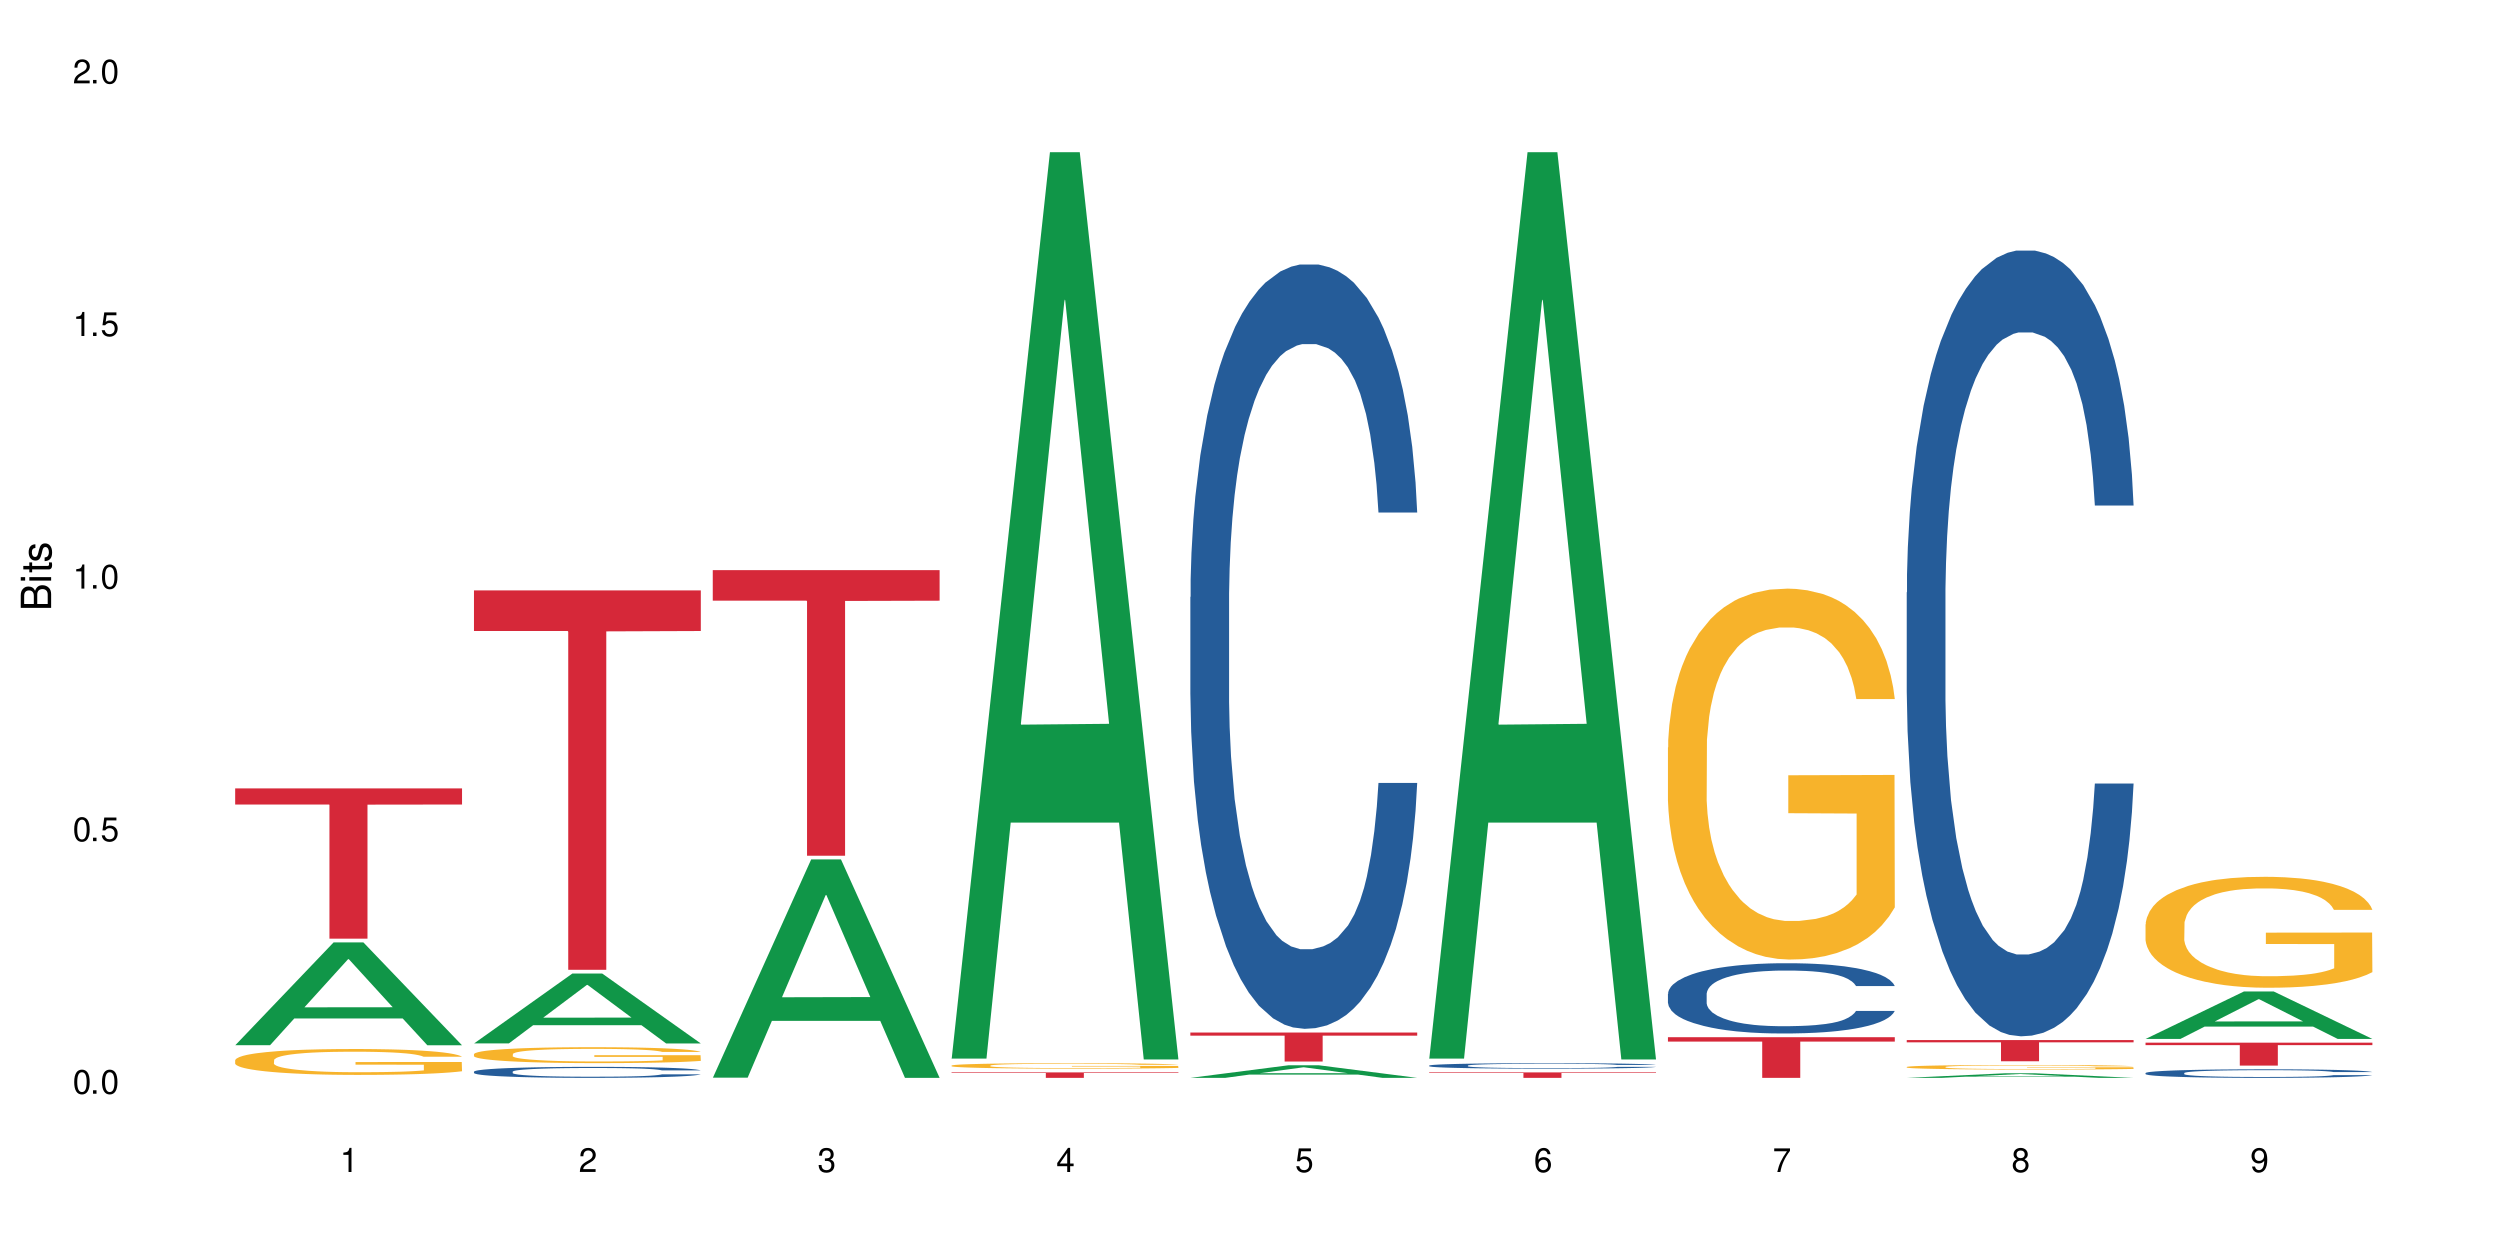 <?xml version="1.0" encoding="UTF-8"?>
<svg xmlns="http://www.w3.org/2000/svg" xmlns:xlink="http://www.w3.org/1999/xlink" width="720" height="360" viewBox="0 0 720 360">
<defs>
<g>
<g id="glyph-0-0">
</g>
<g id="glyph-0-1">
<path d="M 2.641 -6.938 C 2 -6.938 1.422 -6.656 1.078 -6.172 C 0.641 -5.562 0.406 -4.641 0.406 -3.359 C 0.406 -1.016 1.188 0.219 2.641 0.219 C 4.078 0.219 4.859 -1.016 4.859 -3.297 C 4.859 -4.641 4.656 -5.547 4.203 -6.172 C 3.844 -6.656 3.281 -6.938 2.641 -6.938 Z M 2.641 -6.188 C 3.547 -6.188 4 -5.25 4 -3.375 C 4 -1.406 3.562 -0.484 2.625 -0.484 C 1.734 -0.484 1.281 -1.438 1.281 -3.344 C 1.281 -5.25 1.734 -6.188 2.641 -6.188 Z M 2.641 -6.188 "/>
</g>
<g id="glyph-0-2">
<path d="M 1.828 -1 L 0.828 -1 L 0.828 0 L 1.828 0 Z M 1.828 -1 "/>
</g>
<g id="glyph-0-3">
<path d="M 4.562 -6.797 L 1.062 -6.797 L 0.547 -3.094 L 1.328 -3.094 C 1.719 -3.562 2.047 -3.734 2.578 -3.734 C 3.484 -3.734 4.062 -3.109 4.062 -2.094 C 4.062 -1.125 3.484 -0.531 2.578 -0.531 C 1.828 -0.531 1.375 -0.906 1.188 -1.672 L 0.328 -1.672 C 0.453 -1.109 0.547 -0.844 0.75 -0.594 C 1.125 -0.078 1.828 0.219 2.594 0.219 C 3.969 0.219 4.922 -0.781 4.922 -2.219 C 4.922 -3.562 4.031 -4.484 2.719 -4.484 C 2.25 -4.484 1.859 -4.359 1.469 -4.062 L 1.734 -5.969 L 4.562 -5.969 Z M 4.562 -6.797 "/>
</g>
<g id="glyph-0-4">
<path d="M 2.484 -4.938 L 2.484 0 L 3.328 0 L 3.328 -6.938 L 2.766 -6.938 C 2.469 -5.875 2.281 -5.734 0.984 -5.562 L 0.984 -4.938 Z M 2.484 -4.938 "/>
</g>
<g id="glyph-0-5">
<path d="M 4.859 -0.828 L 1.281 -0.828 C 1.359 -1.406 1.672 -1.781 2.5 -2.281 L 3.469 -2.828 C 4.406 -3.344 4.906 -4.062 4.906 -4.906 C 4.906 -5.484 4.672 -6.031 4.266 -6.406 C 3.859 -6.766 3.375 -6.938 2.719 -6.938 C 1.859 -6.938 1.219 -6.625 0.844 -6.031 C 0.609 -5.672 0.5 -5.234 0.484 -4.531 L 1.328 -4.531 C 1.359 -5.016 1.406 -5.281 1.531 -5.516 C 1.75 -5.938 2.188 -6.203 2.703 -6.203 C 3.469 -6.203 4.031 -5.641 4.031 -4.891 C 4.031 -4.344 3.719 -3.859 3.125 -3.516 L 2.234 -3 C 0.812 -2.172 0.406 -1.531 0.328 -0.016 L 4.859 -0.016 Z M 4.859 -0.828 "/>
</g>
<g id="glyph-0-6">
<path d="M 2.125 -3.188 L 2.578 -3.188 C 3.5 -3.188 3.984 -2.766 3.984 -1.922 C 3.984 -1.062 3.469 -0.531 2.594 -0.531 C 1.656 -0.531 1.203 -1 1.156 -2.016 L 0.312 -2.016 C 0.344 -1.453 0.438 -1.094 0.609 -0.781 C 0.953 -0.109 1.625 0.219 2.547 0.219 C 3.953 0.219 4.859 -0.625 4.859 -1.938 C 4.859 -2.828 4.516 -3.297 3.703 -3.594 C 4.344 -3.844 4.656 -4.328 4.656 -5.031 C 4.656 -6.219 3.875 -6.938 2.578 -6.938 C 1.203 -6.938 0.484 -6.172 0.453 -4.703 L 1.297 -4.703 C 1.312 -5.125 1.344 -5.359 1.453 -5.578 C 1.641 -5.969 2.062 -6.203 2.594 -6.203 C 3.344 -6.203 3.797 -5.75 3.797 -5 C 3.797 -4.516 3.609 -4.219 3.25 -4.047 C 3.016 -3.953 2.703 -3.922 2.125 -3.906 Z M 2.125 -3.188 "/>
</g>
<g id="glyph-0-7">
<path d="M 3.141 -1.672 L 3.141 0 L 3.984 0 L 3.984 -1.672 L 4.984 -1.672 L 4.984 -2.438 L 3.984 -2.438 L 3.984 -6.938 L 3.359 -6.938 L 0.266 -2.578 L 0.266 -1.672 Z M 3.141 -2.438 L 1 -2.438 L 3.141 -5.5 Z M 3.141 -2.438 "/>
</g>
<g id="glyph-0-8">
<path d="M 4.781 -5.125 C 4.609 -6.266 3.891 -6.938 2.844 -6.938 C 2.094 -6.938 1.422 -6.578 1.031 -5.953 C 0.594 -5.266 0.406 -4.422 0.406 -3.172 C 0.406 -2 0.578 -1.25 0.984 -0.641 C 1.359 -0.078 1.953 0.219 2.703 0.219 C 3.984 0.219 4.922 -0.75 4.922 -2.094 C 4.922 -3.375 4.062 -4.281 2.844 -4.281 C 2.172 -4.281 1.641 -4.031 1.281 -3.516 C 1.281 -5.234 1.828 -6.188 2.797 -6.188 C 3.391 -6.188 3.797 -5.797 3.938 -5.125 Z M 2.734 -3.531 C 3.547 -3.531 4.062 -2.953 4.062 -2.031 C 4.062 -1.156 3.484 -0.531 2.703 -0.531 C 1.922 -0.531 1.328 -1.188 1.328 -2.078 C 1.328 -2.938 1.906 -3.531 2.734 -3.531 Z M 2.734 -3.531 "/>
</g>
<g id="glyph-0-9">
<path d="M 4.984 -6.797 L 0.438 -6.797 L 0.438 -5.969 L 4.109 -5.969 C 2.5 -3.656 1.828 -2.234 1.328 0 L 2.219 0 C 2.594 -2.172 3.453 -4.047 4.984 -6.094 Z M 4.984 -6.797 "/>
</g>
<g id="glyph-0-10">
<path d="M 3.75 -3.656 C 4.469 -4.094 4.688 -4.438 4.688 -5.078 C 4.688 -6.172 3.844 -6.938 2.641 -6.938 C 1.438 -6.938 0.594 -6.172 0.594 -5.094 C 0.594 -4.438 0.812 -4.094 1.516 -3.656 C 0.734 -3.266 0.359 -2.703 0.359 -1.922 C 0.359 -0.656 1.281 0.219 2.641 0.219 C 3.984 0.219 4.922 -0.656 4.922 -1.922 C 4.922 -2.703 4.531 -3.266 3.75 -3.656 Z M 2.641 -6.188 C 3.359 -6.188 3.812 -5.75 3.812 -5.062 C 3.812 -4.406 3.344 -3.984 2.641 -3.984 C 1.922 -3.984 1.453 -4.406 1.453 -5.078 C 1.453 -5.75 1.922 -6.188 2.641 -6.188 Z M 2.641 -3.266 C 3.484 -3.266 4.062 -2.719 4.062 -1.906 C 4.062 -1.078 3.484 -0.531 2.625 -0.531 C 1.797 -0.531 1.219 -1.094 1.219 -1.906 C 1.219 -2.719 1.781 -3.266 2.641 -3.266 Z M 2.641 -3.266 "/>
</g>
<g id="glyph-0-11">
<path d="M 0.516 -1.578 C 0.672 -0.453 1.406 0.219 2.438 0.219 C 3.188 0.219 3.859 -0.141 4.266 -0.766 C 4.688 -1.453 4.891 -2.297 4.891 -3.547 C 4.891 -4.719 4.703 -5.453 4.312 -6.078 C 3.938 -6.641 3.344 -6.938 2.594 -6.938 C 1.297 -6.938 0.359 -5.969 0.359 -4.625 C 0.359 -3.344 1.234 -2.453 2.453 -2.453 C 3.094 -2.453 3.578 -2.672 4.016 -3.203 C 4 -1.484 3.469 -0.531 2.5 -0.531 C 1.906 -0.531 1.484 -0.906 1.359 -1.578 Z M 2.578 -6.203 C 3.375 -6.203 3.969 -5.531 3.969 -4.641 C 3.969 -3.797 3.391 -3.188 2.547 -3.188 C 1.734 -3.188 1.234 -3.766 1.234 -4.688 C 1.234 -5.562 1.797 -6.203 2.578 -6.203 Z M 2.578 -6.203 "/>
</g>
<g id="glyph-1-0">
</g>
<g id="glyph-1-1">
<path d="M 0 -0.953 L 0 -4.891 C 0 -5.719 -0.234 -6.344 -0.734 -6.797 C -1.188 -7.234 -1.812 -7.469 -2.5 -7.469 C -3.547 -7.469 -4.188 -7 -4.625 -5.875 C -4.984 -6.688 -5.625 -7.094 -6.531 -7.094 C -7.172 -7.094 -7.734 -6.859 -8.141 -6.391 C -8.562 -5.922 -8.75 -5.344 -8.75 -4.5 L -8.75 -0.953 Z M -4.984 -2.062 L -7.766 -2.062 L -7.766 -4.219 C -7.766 -4.844 -7.688 -5.203 -7.453 -5.5 C -7.219 -5.812 -6.859 -5.969 -6.375 -5.969 C -5.891 -5.969 -5.531 -5.812 -5.297 -5.5 C -5.062 -5.203 -4.984 -4.844 -4.984 -4.219 Z M -0.984 -2.062 L -4 -2.062 L -4 -4.781 C -4 -5.766 -3.438 -6.359 -2.484 -6.359 C -1.547 -6.359 -0.984 -5.766 -0.984 -4.781 Z M -0.984 -2.062 "/>
</g>
<g id="glyph-1-2">
<path d="M -6.281 -1.797 L -6.281 -0.797 L 0 -0.797 L 0 -1.797 Z M -8.75 -1.797 L -8.75 -0.797 L -7.484 -0.797 L -7.484 -1.797 Z M -8.75 -1.797 "/>
</g>
<g id="glyph-1-3">
<path d="M -6.281 -3.047 L -6.281 -2.016 L -8.016 -2.016 L -8.016 -1.016 L -6.281 -1.016 L -6.281 -0.172 L -5.469 -0.172 L -5.469 -1.016 L -0.719 -1.016 C -0.078 -1.016 0.281 -1.453 0.281 -2.234 C 0.281 -2.5 0.25 -2.719 0.188 -3.047 L -0.641 -3.047 C -0.609 -2.906 -0.594 -2.766 -0.594 -2.562 C -0.594 -2.141 -0.719 -2.016 -1.156 -2.016 L -5.469 -2.016 L -5.469 -3.047 Z M -6.281 -3.047 "/>
</g>
<g id="glyph-1-4">
<path d="M -4.531 -5.25 C -5.766 -5.25 -6.469 -4.422 -6.469 -2.969 C -6.469 -1.516 -5.719 -0.562 -4.547 -0.562 C -3.562 -0.562 -3.094 -1.062 -2.734 -2.562 L -2.516 -3.484 C -2.344 -4.188 -2.094 -4.469 -1.641 -4.469 C -1.047 -4.469 -0.641 -3.875 -0.641 -3 C -0.641 -2.453 -0.797 -2 -1.062 -1.75 C -1.25 -1.594 -1.422 -1.531 -1.875 -1.469 L -1.875 -0.406 C -0.422 -0.453 0.281 -1.266 0.281 -2.922 C 0.281 -4.5 -0.5 -5.516 -1.719 -5.516 C -2.656 -5.516 -3.172 -4.984 -3.469 -3.734 L -3.703 -2.766 C -3.891 -1.953 -4.156 -1.609 -4.594 -1.609 C -5.188 -1.609 -5.547 -2.125 -5.547 -2.938 C -5.547 -3.75 -5.203 -4.172 -4.531 -4.203 Z M -4.531 -5.25 "/>
</g>
</g>
</defs>
<rect x="-72" y="-36" width="864" height="432" fill="rgb(100%, 100%, 100%)" fill-opacity="1"/>
<path fill-rule="nonzero" fill="rgb(6.275%, 58.824%, 28.235%)" fill-opacity="1" d="M 67.73 301.016 L 67.801 300.988 L 96.07 271.414 L 104.656 271.414 L 133.066 301.043 L 123.082 301.043 L 115.965 293.309 L 84.762 293.309 L 77.781 301.016 L 67.73 301.016 L 87.766 290.109 L 113.102 290.082 L 100.469 276.254 L 100.328 276.227 L 100.188 276.309 L 87.695 290.082 L 87.766 290.109 Z M 67.73 301.016 "/>
<path fill-rule="nonzero" fill="rgb(96.863%, 70.196%, 16.863%)" fill-opacity="1" d="M 67.73 305.309 L 67.812 305.301 L 67.812 305.168 L 68.129 304.859 L 68.926 304.438 L 69.961 304.09 L 71.078 303.816 L 71.793 303.676 L 72.988 303.469 L 74.023 303.32 L 76.656 303.016 L 80 302.727 L 81.832 302.605 L 83.906 302.488 L 86.852 302.359 L 88.207 302.312 L 92.352 302.203 L 97.051 302.137 L 102.23 302.113 L 104.621 302.121 L 107.887 302.148 L 112.348 302.223 L 114.898 302.293 L 116.891 302.359 L 118.961 302.449 L 121.512 302.586 L 123.902 302.75 L 125.816 302.91 L 127.727 303.117 L 129.32 303.336 L 130.676 303.574 L 131.871 303.859 L 132.586 304.098 L 133.066 304.336 L 121.988 304.336 L 121.352 304.098 L 120.637 303.914 L 119.441 303.688 L 118.246 303.523 L 117.051 303.395 L 114.82 303.219 L 112.906 303.109 L 110.516 303.016 L 108.207 302.953 L 105.578 302.91 L 103.984 302.898 L 99.762 302.898 L 95.938 302.945 L 93.707 303 L 92.113 303.055 L 89.879 303.156 L 88.527 303.238 L 87.73 303.293 L 85.34 303.504 L 83.746 303.695 L 82.871 303.824 L 81.754 304.027 L 80.957 304.211 L 80.082 304.484 L 79.602 304.691 L 78.965 305.152 L 78.887 306.379 L 79.125 306.637 L 79.602 306.918 L 80.238 307.16 L 81.195 307.422 L 82.152 307.617 L 83.824 307.883 L 85.258 308.062 L 86.375 308.176 L 88.527 308.359 L 89.402 308.422 L 91.473 308.543 L 93.625 308.641 L 96.254 308.723 L 98.246 308.762 L 101.434 308.797 L 105.496 308.797 L 110.277 308.754 L 113.305 308.699 L 115.379 308.648 L 116.73 308.598 L 118.406 308.523 L 119.602 308.457 L 120.715 308.383 L 122.07 308.266 L 122.07 306.637 L 102.391 306.629 L 102.391 305.867 L 132.984 305.859 L 133.066 308.523 L 131.391 308.707 L 129.32 308.887 L 127.328 309.02 L 125.258 309.137 L 122.309 309.266 L 119.918 309.348 L 116.254 309.445 L 112.906 309.504 L 109.402 309.547 L 106.293 309.566 L 102.629 309.574 L 99.363 309.559 L 95.855 309.52 L 93.066 309.465 L 90.52 309.395 L 87.969 309.309 L 84.781 309.164 L 82.711 309.047 L 80.559 308.906 L 78.406 308.734 L 76.496 308.551 L 75.219 308.406 L 73.945 308.246 L 72.59 308.039 L 71.316 307.809 L 70.359 307.598 L 69.484 307.359 L 68.848 307.133 L 68.211 306.828 L 67.891 306.582 L 67.73 306.371 Z M 67.73 305.309 "/>
<path fill-rule="nonzero" fill="rgb(83.922%, 15.686%, 22.353%)" fill-opacity="1" d="M 67.73 227.066 L 133.066 227.066 L 133.066 231.699 L 105.836 231.738 L 105.836 270.344 L 94.879 270.344 L 94.879 231.781 L 94.723 231.699 L 67.73 231.699 Z M 67.73 227.066 "/>
<path fill-rule="nonzero" fill="rgb(6.275%, 58.824%, 28.235%)" fill-opacity="1" d="M 136.504 300.504 L 136.574 300.484 L 164.844 280.375 L 173.43 280.375 L 201.836 300.523 L 191.855 300.523 L 184.738 295.266 L 153.535 295.266 L 146.555 300.504 L 136.504 300.504 L 156.535 293.09 L 181.875 293.07 L 169.242 283.668 L 169.102 283.648 L 168.961 283.703 L 156.469 293.07 L 156.535 293.09 Z M 136.504 300.504 "/>
<path fill-rule="nonzero" fill="rgb(14.51%, 36.078%, 60%)" fill-opacity="1" d="M 136.504 308.633 L 136.582 308.629 L 136.582 308.562 L 136.824 308.449 L 137.379 308.312 L 137.938 308.215 L 139.371 308.043 L 141.363 307.879 L 143.434 307.75 L 144.949 307.676 L 146.305 307.617 L 149.41 307.512 L 151.402 307.457 L 153.555 307.406 L 156.184 307.355 L 158.098 307.328 L 162.398 307.281 L 165.586 307.262 L 168.055 307.254 L 173.395 307.254 L 176.582 307.266 L 178.891 307.277 L 181.441 307.301 L 183.594 307.328 L 187.336 307.391 L 190.684 307.473 L 192.195 307.52 L 194.586 307.609 L 196.418 307.695 L 197.695 307.773 L 199.129 307.879 L 200.402 308.008 L 201.359 308.156 L 201.836 308.281 L 190.684 308.281 L 190.125 308.168 L 189.488 308.078 L 188.293 307.957 L 187.098 307.875 L 185.426 307.789 L 183.91 307.734 L 181.84 307.68 L 180.008 307.645 L 178.094 307.617 L 176.262 307.602 L 172.758 307.582 L 168.691 307.582 L 167.18 307.59 L 164.07 307.613 L 162.398 307.633 L 160.008 307.672 L 158.336 307.711 L 156.344 307.77 L 154.988 307.816 L 153.316 307.895 L 152.121 307.961 L 150.766 308.055 L 149.969 308.129 L 149.25 308.211 L 148.613 308.305 L 148.137 308.406 L 147.816 308.516 L 147.66 308.617 L 147.66 309.066 L 147.816 309.172 L 148.215 309.293 L 149.25 309.473 L 150.766 309.625 L 152.52 309.746 L 154.191 309.832 L 155.148 309.875 L 156.422 309.922 L 158.414 309.98 L 161.281 310.035 L 162.957 310.059 L 165.504 310.082 L 168.137 310.094 L 171.641 310.094 L 174.746 310.082 L 176.82 310.07 L 178.973 310.047 L 181.918 309.996 L 183.75 309.949 L 185.344 309.895 L 186.539 309.84 L 187.336 309.793 L 188.531 309.703 L 189.488 309.605 L 190.203 309.504 L 190.684 309.406 L 201.836 309.406 L 201.359 309.52 L 200.645 309.633 L 199.926 309.719 L 198.809 309.82 L 197.535 309.91 L 195.703 310.012 L 194.188 310.078 L 192.195 310.148 L 190.363 310.207 L 188.371 310.254 L 185.426 310.312 L 183.512 310.34 L 181.441 310.367 L 178.973 310.391 L 175.863 310.41 L 172.516 310.422 L 169.41 310.426 L 166.062 310.418 L 163.594 310.41 L 160.328 310.383 L 156.262 310.328 L 153.316 310.273 L 151.004 310.219 L 149.012 310.16 L 146.781 310.082 L 143.914 309.957 L 142.16 309.855 L 140.965 309.777 L 139.609 309.664 L 138.656 309.562 L 137.539 309.398 L 136.742 309.191 L 136.504 309.035 Z M 136.504 308.633 "/>
<path fill-rule="nonzero" fill="rgb(96.863%, 70.196%, 16.863%)" fill-opacity="1" d="M 136.504 303.559 L 136.582 303.555 L 136.582 303.473 L 136.902 303.281 L 137.699 303.023 L 138.734 302.809 L 139.852 302.641 L 140.566 302.555 L 141.762 302.43 L 142.797 302.336 L 145.426 302.148 L 148.773 301.973 L 150.605 301.895 L 152.68 301.824 L 155.625 301.746 L 156.98 301.715 L 161.125 301.648 L 165.824 301.605 L 171.004 301.594 L 173.395 301.598 L 176.66 301.613 L 181.121 301.66 L 183.672 301.703 L 185.664 301.746 L 187.734 301.801 L 190.285 301.883 L 192.676 301.984 L 194.586 302.086 L 196.5 302.211 L 198.094 302.344 L 199.449 302.492 L 200.645 302.668 L 201.359 302.812 L 201.836 302.961 L 190.762 302.961 L 190.125 302.812 L 189.41 302.699 L 188.215 302.562 L 187.02 302.461 L 185.824 302.383 L 183.594 302.273 L 181.68 302.207 L 179.289 302.148 L 176.98 302.109 L 174.348 302.086 L 172.758 302.074 L 168.535 302.074 L 164.707 302.105 L 162.477 302.141 L 160.883 302.172 L 158.652 302.234 L 157.301 302.285 L 156.504 302.32 L 154.113 302.449 L 152.52 302.566 L 151.641 302.645 L 150.527 302.77 L 149.73 302.883 L 148.852 303.051 L 148.375 303.18 L 147.738 303.461 L 147.66 304.219 L 147.898 304.375 L 148.375 304.547 L 149.012 304.699 L 149.969 304.859 L 150.926 304.98 L 152.598 305.145 L 154.031 305.25 L 155.148 305.324 L 157.301 305.438 L 158.176 305.473 L 160.246 305.551 L 162.398 305.609 L 165.027 305.656 L 167.02 305.684 L 170.207 305.703 L 174.27 305.703 L 179.051 305.68 L 182.078 305.645 L 184.148 305.613 L 185.504 305.582 L 187.176 305.535 L 188.371 305.496 L 189.488 305.449 L 190.844 305.379 L 190.844 304.375 L 171.164 304.371 L 171.164 303.902 L 201.758 303.898 L 201.836 305.535 L 200.164 305.648 L 198.094 305.758 L 196.102 305.844 L 194.031 305.914 L 191.082 305.992 L 188.691 306.043 L 185.027 306.102 L 181.68 306.141 L 178.176 306.164 L 175.066 306.176 L 171.402 306.184 L 168.137 306.172 L 164.629 306.148 L 161.84 306.113 L 159.289 306.074 L 156.742 306.02 L 153.555 305.93 L 151.484 305.859 L 149.332 305.77 L 147.18 305.668 L 145.27 305.555 L 143.992 305.465 L 142.719 305.363 L 141.363 305.238 L 140.09 305.098 L 139.133 304.965 L 138.258 304.82 L 137.617 304.684 L 136.98 304.492 L 136.664 304.344 L 136.504 304.211 Z M 136.504 303.559 "/>
<path fill-rule="nonzero" fill="rgb(83.922%, 15.686%, 22.353%)" fill-opacity="1" d="M 136.504 170.035 L 201.836 170.035 L 201.836 181.73 L 174.609 181.836 L 174.609 279.305 L 163.652 279.305 L 163.652 181.938 L 163.496 181.73 L 136.504 181.73 Z M 136.504 170.035 "/>
<path fill-rule="nonzero" fill="rgb(6.275%, 58.824%, 28.235%)" fill-opacity="1" d="M 205.277 310.367 L 205.348 310.309 L 233.617 247.516 L 242.203 247.516 L 270.609 310.426 L 260.629 310.426 L 253.508 294.004 L 222.309 294.004 L 215.328 310.367 L 205.277 310.367 L 225.309 287.211 L 250.648 287.152 L 238.012 257.797 L 237.875 257.738 L 237.734 257.914 L 225.238 287.152 L 225.309 287.211 Z M 205.277 310.367 "/>
<path fill-rule="nonzero" fill="rgb(83.922%, 15.686%, 22.353%)" fill-opacity="1" d="M 205.277 164.195 L 270.609 164.195 L 270.609 173 L 243.383 173.078 L 243.383 246.445 L 232.426 246.445 L 232.426 173.156 L 232.266 173 L 205.277 173 Z M 205.277 164.195 "/>
<path fill-rule="nonzero" fill="rgb(6.275%, 58.824%, 28.235%)" fill-opacity="1" d="M 274.051 304.879 L 274.117 304.633 L 302.387 43.824 L 310.973 43.824 L 339.383 305.125 L 329.402 305.125 L 322.281 236.918 L 291.082 236.918 L 284.102 304.879 L 274.051 304.879 L 294.082 208.699 L 319.422 208.457 L 306.785 86.516 L 306.645 86.27 L 306.508 87.004 L 294.012 208.457 L 294.082 208.699 Z M 274.051 304.879 "/>
<path fill-rule="nonzero" fill="rgb(96.863%, 70.196%, 16.863%)" fill-opacity="1" d="M 274.051 306.871 L 274.129 306.871 L 274.129 306.844 L 274.449 306.777 L 275.246 306.688 L 276.281 306.613 L 277.395 306.555 L 278.113 306.527 L 279.309 306.484 L 280.344 306.453 L 282.973 306.387 L 286.32 306.324 L 288.152 306.301 L 290.223 306.273 L 293.172 306.246 L 294.527 306.238 L 298.668 306.215 L 303.371 306.199 L 308.547 306.195 L 310.938 306.199 L 314.207 306.203 L 318.668 306.219 L 321.219 306.234 L 323.207 306.246 L 325.281 306.266 L 327.832 306.297 L 330.219 306.328 L 332.133 306.363 L 334.043 306.406 L 335.637 306.453 L 336.992 306.504 L 338.188 306.566 L 338.906 306.617 L 339.383 306.668 L 328.309 306.668 L 327.672 306.617 L 326.953 306.578 L 325.758 306.527 L 324.562 306.496 L 323.367 306.469 L 321.137 306.43 L 319.227 306.406 L 316.836 306.387 L 314.523 306.375 L 311.895 306.363 L 306.078 306.363 L 302.254 306.371 L 300.023 306.383 L 298.43 306.395 L 296.199 306.418 L 294.844 306.434 L 294.047 306.445 L 291.656 306.488 L 290.062 306.531 L 289.188 306.559 L 288.07 306.602 L 287.273 306.641 L 286.398 306.699 L 285.922 306.742 L 285.285 306.84 L 285.203 307.098 L 285.441 307.152 L 285.922 307.211 L 286.559 307.266 L 287.516 307.32 L 288.469 307.363 L 290.145 307.418 L 291.578 307.457 L 292.691 307.48 L 294.844 307.52 L 295.723 307.531 L 297.793 307.559 L 299.945 307.578 L 302.574 307.594 L 304.566 307.605 L 307.75 307.609 L 311.816 307.609 L 316.598 307.602 L 319.625 307.59 L 321.695 307.578 L 323.051 307.57 L 324.723 307.555 L 325.918 307.539 L 327.035 307.523 L 328.387 307.5 L 328.387 307.152 L 308.707 307.152 L 308.707 306.992 L 339.305 306.988 L 339.383 307.555 L 337.711 307.594 L 335.637 307.629 L 333.645 307.66 L 331.574 307.684 L 328.625 307.711 L 326.238 307.727 L 322.57 307.746 L 319.227 307.762 L 315.719 307.77 L 312.613 307.773 L 305.68 307.773 L 302.176 307.766 L 299.387 307.754 L 296.836 307.738 L 294.285 307.719 L 291.102 307.688 L 289.027 307.664 L 286.875 307.633 L 284.727 307.598 L 282.812 307.559 L 281.539 307.527 L 280.266 307.492 L 278.91 307.449 L 277.633 307.402 L 276.68 307.355 L 275.801 307.305 L 275.164 307.258 L 274.527 307.195 L 274.207 307.141 L 274.051 307.098 Z M 274.051 306.871 "/>
<path fill-rule="nonzero" fill="rgb(83.922%, 15.686%, 22.353%)" fill-opacity="1" d="M 274.051 308.848 L 339.383 308.848 L 339.383 309.016 L 312.152 309.016 L 312.152 310.426 L 301.199 310.426 L 301.199 309.02 L 301.039 309.016 L 274.051 309.016 Z M 274.051 308.848 "/>
<path fill-rule="nonzero" fill="rgb(6.275%, 58.824%, 28.235%)" fill-opacity="1" d="M 342.82 310.422 L 342.891 310.418 L 371.16 306.789 L 379.746 306.789 L 408.156 310.426 L 398.176 310.426 L 391.055 309.477 L 359.852 309.477 L 352.875 310.422 L 342.82 310.422 L 362.855 309.086 L 388.191 309.082 L 375.559 307.383 L 375.418 307.379 L 375.281 307.391 L 362.785 309.082 L 362.855 309.086 Z M 342.82 310.422 "/>
<path fill-rule="nonzero" fill="rgb(14.51%, 36.078%, 60%)" fill-opacity="1" d="M 342.82 171.957 L 342.902 171.758 L 342.902 166.926 L 343.141 159.281 L 343.699 149.621 L 344.258 142.984 L 345.691 131.113 L 347.684 119.641 L 349.754 110.789 L 351.266 105.559 L 352.621 101.531 L 355.73 94.09 L 357.723 90.266 L 359.871 86.844 L 362.5 83.426 L 364.414 81.41 L 368.715 78.191 L 371.902 76.785 L 374.375 76.18 L 379.711 76.18 L 382.898 76.984 L 385.211 77.992 L 387.758 79.602 L 389.91 81.41 L 393.656 85.84 L 397 91.473 L 398.516 94.691 L 400.906 100.93 L 402.738 106.965 L 404.012 112.199 L 405.445 119.641 L 406.723 128.695 L 407.68 138.957 L 408.156 147.609 L 397 147.609 L 396.445 139.562 L 395.805 133.324 L 394.609 125.074 L 393.414 119.238 L 391.742 113.406 L 390.23 109.582 L 388.156 105.758 L 386.324 103.344 L 384.414 101.531 L 382.578 100.324 L 379.074 99.117 L 375.012 99.117 L 373.496 99.52 L 370.391 101.129 L 368.715 102.539 L 366.324 105.355 L 364.652 107.973 L 362.66 111.996 L 361.305 115.418 L 359.633 120.648 L 358.438 125.277 L 357.082 131.918 L 356.285 136.945 L 355.57 142.582 L 354.934 149.219 L 354.453 156.262 L 354.137 163.707 L 353.977 170.953 L 353.977 202.141 L 354.137 209.383 L 354.535 217.832 L 355.57 230.109 L 357.082 240.773 L 358.836 249.223 L 360.508 255.258 L 361.465 258.078 L 362.742 261.297 L 364.734 265.32 L 367.602 269.344 L 369.273 270.953 L 371.824 272.562 L 374.453 273.367 L 377.957 273.367 L 381.066 272.562 L 383.137 271.559 L 385.289 269.949 L 388.238 266.527 L 390.07 263.309 L 391.664 259.484 L 392.859 255.66 L 393.656 252.441 L 394.852 246.203 L 395.805 239.363 L 396.523 232.32 L 397 225.48 L 408.156 225.48 L 407.68 233.527 L 406.961 241.375 L 406.242 247.211 L 405.129 254.254 L 403.852 260.492 L 402.02 267.535 L 400.508 272.16 L 398.516 277.191 L 396.684 281.016 L 394.691 284.434 L 391.742 288.461 L 389.832 290.473 L 387.758 292.281 L 385.289 293.891 L 382.18 295.301 L 378.836 296.105 L 375.727 296.309 L 372.383 295.902 L 369.91 295.098 L 366.645 293.289 L 362.582 289.668 L 359.633 285.844 L 357.324 282.02 L 355.332 277.996 L 353.102 272.562 L 350.23 263.711 L 348.48 256.867 L 347.285 251.234 L 345.93 243.387 L 344.973 236.344 L 343.859 225.078 L 343.062 210.793 L 342.82 199.727 Z M 342.82 171.957 "/>
<path fill-rule="nonzero" fill="rgb(83.922%, 15.686%, 22.353%)" fill-opacity="1" d="M 342.82 297.379 L 408.156 297.379 L 408.156 298.27 L 380.926 298.277 L 380.926 305.719 L 369.973 305.719 L 369.973 298.285 L 369.812 298.27 L 342.82 298.27 Z M 342.82 297.379 "/>
<path fill-rule="nonzero" fill="rgb(6.275%, 58.824%, 28.235%)" fill-opacity="1" d="M 411.594 304.879 L 411.664 304.633 L 439.934 43.824 L 448.52 43.824 L 476.93 305.125 L 466.945 305.125 L 459.828 236.918 L 428.625 236.918 L 421.645 304.879 L 411.594 304.879 L 431.629 208.699 L 456.965 208.457 L 444.332 86.516 L 444.191 86.27 L 444.051 87.004 L 431.559 208.457 L 431.629 208.699 Z M 411.594 304.879 "/>
<path fill-rule="nonzero" fill="rgb(14.51%, 36.078%, 60%)" fill-opacity="1" d="M 411.594 306.883 L 411.676 306.883 L 411.676 306.848 L 411.914 306.793 L 412.473 306.723 L 413.027 306.676 L 414.461 306.59 L 416.453 306.508 L 418.527 306.445 L 420.039 306.406 L 421.395 306.379 L 424.5 306.324 L 426.492 306.297 L 428.645 306.273 L 431.273 306.246 L 433.188 306.234 L 437.488 306.211 L 440.676 306.199 L 443.145 306.195 L 448.484 306.195 L 451.672 306.203 L 453.98 306.207 L 456.531 306.219 L 458.684 306.234 L 462.426 306.266 L 465.773 306.305 L 467.289 306.328 L 469.68 306.375 L 471.512 306.418 L 472.785 306.453 L 474.219 306.508 L 475.496 306.574 L 476.449 306.645 L 476.93 306.707 L 465.773 306.707 L 465.215 306.652 L 464.578 306.605 L 463.383 306.547 L 462.188 306.504 L 460.516 306.465 L 459 306.434 L 456.93 306.406 L 455.098 306.391 L 453.184 306.379 L 451.352 306.367 L 447.848 306.359 L 443.785 306.359 L 442.27 306.363 L 439.164 306.375 L 437.488 306.387 L 435.098 306.406 L 433.426 306.426 L 431.434 306.453 L 430.078 306.477 L 428.406 306.516 L 427.211 306.547 L 425.855 306.598 L 425.059 306.633 L 424.344 306.672 L 423.707 306.719 L 423.227 306.77 L 422.91 306.824 L 422.75 306.875 L 422.75 307.102 L 422.91 307.152 L 423.309 307.211 L 424.344 307.301 L 425.855 307.375 L 427.609 307.438 L 429.281 307.48 L 430.238 307.5 L 431.512 307.523 L 433.504 307.555 L 436.375 307.582 L 438.047 307.594 L 440.598 307.605 L 443.227 307.609 L 446.73 307.609 L 449.84 307.605 L 451.91 307.598 L 454.062 307.586 L 457.008 307.562 L 458.844 307.539 L 460.438 307.512 L 461.629 307.484 L 462.426 307.461 L 463.621 307.414 L 464.578 307.367 L 465.297 307.316 L 465.773 307.266 L 476.93 307.266 L 476.449 307.324 L 475.734 307.383 L 475.016 307.422 L 473.902 307.473 L 472.625 307.52 L 470.793 307.57 L 469.281 307.602 L 467.289 307.637 L 465.457 307.664 L 463.465 307.691 L 460.516 307.719 L 458.602 307.734 L 456.531 307.746 L 454.062 307.758 L 450.953 307.77 L 447.609 307.773 L 441.152 307.773 L 438.684 307.766 L 435.418 307.754 L 431.355 307.727 L 428.406 307.699 L 426.094 307.672 L 424.105 307.645 L 421.871 307.605 L 419.004 307.543 L 417.25 307.492 L 416.055 307.453 L 414.703 307.395 L 413.746 307.344 L 412.629 307.266 L 411.832 307.16 L 411.594 307.082 Z M 411.594 306.883 "/>
<path fill-rule="nonzero" fill="rgb(83.922%, 15.686%, 22.353%)" fill-opacity="1" d="M 411.594 308.848 L 476.93 308.848 L 476.93 309.016 L 449.699 309.016 L 449.699 310.426 L 438.746 310.426 L 438.746 309.02 L 438.586 309.016 L 411.594 309.016 Z M 411.594 308.848 "/>
<path fill-rule="nonzero" fill="rgb(14.51%, 36.078%, 60%)" fill-opacity="1" d="M 480.367 286.223 L 480.445 286.203 L 480.445 285.758 L 480.688 285.059 L 481.242 284.168 L 481.801 283.559 L 483.234 282.469 L 485.227 281.414 L 487.301 280.602 L 488.812 280.121 L 490.168 279.75 L 493.273 279.066 L 495.266 278.715 L 497.418 278.402 L 500.047 278.086 L 501.961 277.902 L 506.262 277.605 L 509.449 277.477 L 511.918 277.422 L 517.258 277.422 L 520.445 277.496 L 522.754 277.59 L 525.305 277.734 L 527.457 277.902 L 531.199 278.309 L 534.547 278.828 L 536.059 279.121 L 538.449 279.695 L 540.285 280.25 L 541.559 280.73 L 542.992 281.414 L 544.266 282.246 L 545.223 283.191 L 545.703 283.984 L 534.547 283.984 L 533.988 283.246 L 533.352 282.672 L 532.156 281.914 L 530.961 281.379 L 529.289 280.844 L 527.773 280.492 L 525.703 280.141 L 523.871 279.918 L 521.957 279.75 L 520.125 279.641 L 516.621 279.527 L 512.555 279.527 L 511.043 279.566 L 507.934 279.715 L 506.262 279.844 L 503.871 280.102 L 502.199 280.344 L 500.207 280.711 L 498.852 281.027 L 497.18 281.508 L 495.984 281.934 L 494.629 282.543 L 493.832 283.004 L 493.117 283.523 L 492.477 284.133 L 492 284.781 L 491.68 285.465 L 491.523 286.129 L 491.523 288.996 L 491.68 289.66 L 492.078 290.438 L 493.117 291.566 L 494.629 292.543 L 496.383 293.32 L 498.055 293.875 L 499.012 294.137 L 500.285 294.43 L 502.277 294.801 L 505.145 295.172 L 506.82 295.316 L 509.367 295.465 L 512 295.539 L 515.504 295.539 L 518.613 295.465 L 520.684 295.375 L 522.836 295.227 L 525.781 294.91 L 527.613 294.617 L 529.207 294.266 L 530.402 293.914 L 531.199 293.617 L 532.395 293.043 L 533.352 292.414 L 534.07 291.77 L 534.547 291.141 L 545.703 291.141 L 545.223 291.879 L 544.508 292.602 L 543.789 293.137 L 542.672 293.785 L 541.398 294.355 L 539.566 295.004 L 538.051 295.43 L 536.059 295.891 L 534.227 296.242 L 532.234 296.559 L 529.289 296.926 L 527.375 297.113 L 525.305 297.277 L 522.836 297.426 L 519.727 297.555 L 516.379 297.629 L 513.273 297.648 L 509.926 297.609 L 507.457 297.535 L 504.191 297.371 L 500.125 297.039 L 497.18 296.688 L 494.867 296.336 L 492.875 295.965 L 490.645 295.465 L 487.777 294.652 L 486.023 294.023 L 484.828 293.508 L 483.473 292.785 L 482.52 292.137 L 481.402 291.102 L 480.605 289.789 L 480.367 288.773 Z M 480.367 286.223 "/>
<path fill-rule="nonzero" fill="rgb(96.863%, 70.196%, 16.863%)" fill-opacity="1" d="M 480.367 215.277 L 480.445 215.18 L 480.445 213.227 L 480.766 208.836 L 481.562 202.789 L 482.598 197.812 L 483.715 193.91 L 484.43 191.859 L 485.625 188.934 L 486.66 186.785 L 489.289 182.398 L 492.637 178.297 L 494.469 176.543 L 496.543 174.883 L 499.488 173.031 L 500.844 172.348 L 504.988 170.785 L 509.688 169.812 L 514.867 169.52 L 517.258 169.617 L 520.523 170.008 L 524.984 171.078 L 527.535 172.055 L 529.527 173.031 L 531.598 174.297 L 534.148 176.25 L 536.539 178.59 L 538.449 180.934 L 540.363 183.859 L 541.957 186.98 L 543.312 190.398 L 544.508 194.496 L 545.223 197.91 L 545.703 201.324 L 534.625 201.324 L 533.988 197.91 L 533.273 195.273 L 532.078 192.055 L 530.883 189.715 L 529.688 187.859 L 527.457 185.324 L 525.543 183.762 L 523.152 182.398 L 520.844 181.52 L 518.215 180.934 L 516.621 180.738 L 512.398 180.738 L 508.574 181.422 L 506.34 182.203 L 504.746 182.98 L 502.516 184.445 L 501.164 185.617 L 500.367 186.398 L 497.977 189.422 L 496.383 192.152 L 495.504 194.008 L 494.391 196.934 L 493.594 199.566 L 492.719 203.469 L 492.238 206.398 L 491.602 213.031 L 491.523 230.594 L 491.762 234.301 L 492.238 238.301 L 492.875 241.812 L 493.832 245.52 L 494.789 248.352 L 496.461 252.156 L 497.895 254.691 L 499.012 256.352 L 501.164 258.984 L 502.039 259.863 L 504.109 261.617 L 506.262 262.984 L 508.891 264.156 L 510.883 264.742 L 514.07 265.23 L 518.133 265.23 L 522.914 264.645 L 525.941 263.863 L 528.012 263.082 L 529.367 262.398 L 531.039 261.324 L 532.234 260.352 L 533.352 259.277 L 534.707 257.617 L 534.707 234.301 L 515.027 234.203 L 515.027 223.277 L 545.621 223.18 L 545.703 261.324 L 544.027 263.961 L 541.957 266.496 L 539.965 268.449 L 537.895 270.105 L 534.945 271.961 L 532.555 273.133 L 528.891 274.496 L 525.543 275.375 L 522.039 275.961 L 518.93 276.254 L 515.266 276.352 L 512 276.156 L 508.492 275.57 L 505.703 274.789 L 503.156 273.812 L 500.605 272.547 L 497.418 270.496 L 495.348 268.84 L 493.195 266.789 L 491.043 264.352 L 489.133 261.715 L 487.855 259.668 L 486.582 257.324 L 485.227 254.398 L 483.953 251.082 L 482.996 248.059 L 482.121 244.641 L 481.484 241.422 L 480.844 237.031 L 480.527 233.52 L 480.367 230.496 Z M 480.367 215.277 "/>
<path fill-rule="nonzero" fill="rgb(83.922%, 15.686%, 22.353%)" fill-opacity="1" d="M 480.367 298.719 L 545.703 298.719 L 545.703 299.973 L 518.473 299.984 L 518.473 310.426 L 507.516 310.426 L 507.516 299.992 L 507.359 299.973 L 480.367 299.973 Z M 480.367 298.719 "/>
<path fill-rule="nonzero" fill="rgb(6.275%, 58.824%, 28.235%)" fill-opacity="1" d="M 549.141 310.426 L 549.211 310.422 L 577.48 309.102 L 586.066 309.102 L 614.473 310.426 L 604.492 310.426 L 597.371 310.082 L 566.172 310.082 L 559.191 310.426 L 549.141 310.426 L 569.172 309.938 L 594.512 309.938 L 581.875 309.32 L 581.738 309.316 L 581.598 309.32 L 569.102 309.938 L 569.172 309.938 Z M 549.141 310.426 "/>
<path fill-rule="nonzero" fill="rgb(14.51%, 36.078%, 60%)" fill-opacity="1" d="M 549.141 170.625 L 549.219 170.418 L 549.219 165.453 L 549.457 157.594 L 550.016 147.664 L 550.574 140.84 L 552.008 128.637 L 554 116.844 L 556.07 107.742 L 557.586 102.367 L 558.941 98.227 L 562.047 90.574 L 564.039 86.645 L 566.191 83.129 L 568.82 79.613 L 570.73 77.543 L 575.035 74.234 L 578.223 72.785 L 580.691 72.164 L 586.031 72.164 L 589.215 72.992 L 591.527 74.027 L 594.078 75.684 L 596.227 77.543 L 599.973 82.094 L 603.32 87.887 L 604.832 91.195 L 607.223 97.609 L 609.055 103.812 L 610.332 109.191 L 611.766 116.844 L 613.039 126.152 L 613.996 136.703 L 614.473 145.598 L 603.32 145.598 L 602.762 137.324 L 602.125 130.91 L 600.93 122.43 L 599.734 116.43 L 598.062 110.434 L 596.547 106.504 L 594.477 102.57 L 592.645 100.09 L 590.73 98.227 L 588.898 96.988 L 585.391 95.746 L 581.328 95.746 L 579.816 96.16 L 576.707 97.816 L 575.035 99.262 L 572.645 102.16 L 570.973 104.848 L 568.98 108.984 L 567.625 112.5 L 565.953 117.879 L 564.758 122.637 L 563.402 129.461 L 562.605 134.633 L 561.887 140.426 L 561.25 147.25 L 560.773 154.492 L 560.453 162.145 L 560.293 169.59 L 560.293 201.652 L 560.453 209.102 L 560.852 217.789 L 561.887 230.406 L 563.402 241.367 L 565.156 250.055 L 566.828 256.262 L 567.785 259.156 L 569.059 262.469 L 571.051 266.605 L 573.918 270.742 L 575.594 272.395 L 578.141 274.051 L 580.77 274.879 L 584.277 274.879 L 587.383 274.051 L 589.457 273.016 L 591.605 271.363 L 594.555 267.844 L 596.387 264.535 L 597.98 260.605 L 599.176 256.676 L 599.973 253.367 L 601.168 246.953 L 602.125 239.922 L 602.84 232.68 L 603.32 225.648 L 614.473 225.648 L 613.996 233.922 L 613.277 241.988 L 612.562 247.988 L 611.445 255.227 L 610.172 261.641 L 608.34 268.879 L 606.824 273.637 L 604.832 278.809 L 603 282.738 L 601.008 286.254 L 598.062 290.391 L 596.148 292.461 L 594.078 294.32 L 591.605 295.977 L 588.5 297.426 L 585.152 298.254 L 582.047 298.461 L 578.699 298.047 L 576.23 297.219 L 572.965 295.355 L 568.898 291.633 L 565.953 287.703 L 563.641 283.773 L 561.648 279.637 L 559.418 274.051 L 556.551 264.949 L 554.797 257.918 L 553.602 252.125 L 552.246 244.059 L 551.293 236.816 L 550.176 225.234 L 549.379 210.547 L 549.141 199.172 Z M 549.141 170.625 "/>
<path fill-rule="nonzero" fill="rgb(96.863%, 70.196%, 16.863%)" fill-opacity="1" d="M 549.141 307.277 L 549.219 307.273 L 549.219 307.25 L 549.539 307.195 L 550.336 307.121 L 551.371 307.059 L 552.484 307.012 L 553.203 306.984 L 554.398 306.949 L 555.434 306.922 L 558.062 306.867 L 561.41 306.82 L 563.242 306.797 L 565.312 306.777 L 568.262 306.754 L 569.617 306.746 L 573.758 306.727 L 578.461 306.715 L 583.641 306.711 L 586.031 306.711 L 589.297 306.715 L 593.758 306.73 L 596.309 306.742 L 598.301 306.754 L 600.371 306.77 L 602.922 306.793 L 605.312 306.82 L 607.223 306.852 L 609.137 306.887 L 610.73 306.926 L 612.082 306.969 L 613.277 307.02 L 613.996 307.062 L 614.473 307.102 L 603.398 307.102 L 602.762 307.062 L 602.043 307.027 L 600.848 306.988 L 599.652 306.961 L 598.461 306.938 L 596.227 306.906 L 594.316 306.887 L 591.926 306.867 L 589.613 306.859 L 586.984 306.852 L 585.391 306.848 L 581.168 306.848 L 577.344 306.855 L 575.113 306.867 L 573.52 306.875 L 571.289 306.895 L 569.934 306.91 L 569.137 306.918 L 566.75 306.957 L 565.156 306.988 L 564.277 307.012 L 563.164 307.051 L 562.367 307.082 L 561.488 307.129 L 561.012 307.168 L 560.375 307.25 L 560.293 307.465 L 560.535 307.512 L 561.012 307.562 L 561.648 307.605 L 562.605 307.652 L 563.562 307.688 L 565.234 307.734 L 566.668 307.766 L 567.785 307.785 L 569.934 307.816 L 570.812 307.828 L 572.883 307.852 L 575.035 307.867 L 577.664 307.883 L 579.656 307.887 L 582.844 307.895 L 586.906 307.895 L 591.688 307.887 L 594.715 307.879 L 596.785 307.867 L 598.141 307.859 L 599.812 307.848 L 601.008 307.836 L 602.125 307.82 L 603.48 307.801 L 603.48 307.512 L 583.797 307.512 L 583.797 307.375 L 614.395 307.375 L 614.473 307.848 L 612.801 307.879 L 610.73 307.91 L 608.738 307.934 L 606.664 307.953 L 603.719 307.977 L 601.328 307.992 L 597.664 308.008 L 594.316 308.02 L 590.809 308.027 L 587.703 308.031 L 580.77 308.031 L 577.266 308.023 L 574.477 308.012 L 571.926 308 L 569.379 307.984 L 566.191 307.961 L 564.117 307.938 L 561.969 307.914 L 559.816 307.883 L 557.902 307.852 L 555.355 307.797 L 554 307.762 L 552.727 307.719 L 551.77 307.684 L 550.895 307.641 L 550.254 307.602 L 549.617 307.547 L 549.301 307.504 L 549.141 307.465 Z M 549.141 307.277 "/>
<path fill-rule="nonzero" fill="rgb(83.922%, 15.686%, 22.353%)" fill-opacity="1" d="M 549.141 299.531 L 614.473 299.531 L 614.473 300.184 L 587.246 300.188 L 587.246 305.641 L 576.289 305.641 L 576.289 300.195 L 576.129 300.184 L 549.141 300.184 Z M 549.141 299.531 "/>
<path fill-rule="nonzero" fill="rgb(6.275%, 58.824%, 28.235%)" fill-opacity="1" d="M 617.914 299.207 L 617.98 299.195 L 646.25 285.547 L 654.836 285.547 L 683.246 299.219 L 673.266 299.219 L 666.145 295.652 L 634.945 295.652 L 627.965 299.207 L 617.914 299.207 L 637.945 294.176 L 663.285 294.16 L 650.648 287.781 L 650.512 287.77 L 650.371 287.805 L 637.875 294.16 L 637.945 294.176 Z M 617.914 299.207 "/>
<path fill-rule="nonzero" fill="rgb(14.51%, 36.078%, 60%)" fill-opacity="1" d="M 617.914 309.031 L 617.992 309.027 L 617.992 308.977 L 618.23 308.891 L 618.789 308.781 L 619.348 308.707 L 620.781 308.574 L 622.773 308.445 L 624.844 308.348 L 626.359 308.285 L 627.711 308.242 L 630.82 308.16 L 632.812 308.117 L 634.965 308.078 L 637.594 308.039 L 639.504 308.016 L 643.809 307.98 L 646.996 307.965 L 649.465 307.957 L 654.801 307.957 L 657.988 307.965 L 660.301 307.977 L 662.852 307.996 L 665 308.016 L 668.746 308.066 L 672.094 308.129 L 673.605 308.164 L 675.996 308.234 L 677.828 308.305 L 679.102 308.363 L 680.539 308.445 L 681.812 308.547 L 682.77 308.66 L 683.246 308.758 L 672.094 308.758 L 671.535 308.668 L 670.898 308.598 L 669.703 308.508 L 668.508 308.441 L 666.832 308.375 L 665.32 308.332 L 663.246 308.289 L 661.414 308.262 L 659.504 308.242 L 657.672 308.227 L 654.164 308.215 L 650.102 308.215 L 648.586 308.219 L 645.48 308.238 L 643.809 308.254 L 641.418 308.285 L 639.742 308.312 L 637.75 308.359 L 636.398 308.398 L 634.723 308.457 L 633.527 308.508 L 632.176 308.582 L 631.379 308.641 L 630.66 308.703 L 630.023 308.777 L 629.547 308.855 L 629.227 308.938 L 629.066 309.02 L 629.066 309.371 L 629.227 309.449 L 629.625 309.547 L 630.66 309.684 L 632.176 309.805 L 633.926 309.898 L 635.602 309.965 L 636.559 309.996 L 637.832 310.031 L 639.824 310.078 L 642.691 310.125 L 644.363 310.141 L 646.914 310.16 L 649.543 310.168 L 653.051 310.168 L 656.156 310.16 L 658.227 310.148 L 660.379 310.129 L 663.328 310.09 L 665.16 310.055 L 666.754 310.012 L 667.949 309.969 L 668.746 309.934 L 669.941 309.863 L 670.898 309.789 L 671.613 309.707 L 672.094 309.633 L 683.246 309.633 L 682.77 309.723 L 682.051 309.809 L 681.336 309.875 L 680.219 309.953 L 678.945 310.023 L 677.113 310.102 L 675.598 310.156 L 673.605 310.211 L 671.773 310.254 L 669.781 310.293 L 666.832 310.336 L 664.922 310.359 L 662.852 310.379 L 660.379 310.398 L 657.273 310.414 L 653.926 310.422 L 650.82 310.426 L 647.473 310.422 L 645.004 310.41 L 641.734 310.391 L 637.672 310.352 L 634.723 310.309 L 632.414 310.266 L 630.422 310.219 L 628.191 310.16 L 625.324 310.059 L 623.57 309.984 L 622.375 309.922 L 621.02 309.832 L 620.062 309.754 L 618.949 309.629 L 618.152 309.469 L 617.914 309.344 Z M 617.914 309.031 "/>
<path fill-rule="nonzero" fill="rgb(96.863%, 70.196%, 16.863%)" fill-opacity="1" d="M 617.914 266.207 L 617.992 266.176 L 617.992 265.594 L 618.312 264.281 L 619.109 262.473 L 620.145 260.984 L 621.258 259.816 L 621.977 259.203 L 623.172 258.328 L 624.207 257.684 L 626.836 256.371 L 630.184 255.145 L 632.016 254.621 L 634.086 254.125 L 637.035 253.57 L 638.391 253.367 L 642.531 252.898 L 647.234 252.605 L 652.414 252.52 L 654.801 252.547 L 658.07 252.664 L 662.531 252.984 L 665.082 253.277 L 667.074 253.57 L 669.145 253.949 L 671.695 254.531 L 674.082 255.234 L 675.996 255.934 L 677.91 256.809 L 679.5 257.742 L 680.855 258.766 L 682.051 259.992 L 682.77 261.012 L 683.246 262.035 L 672.172 262.035 L 671.535 261.012 L 670.816 260.223 L 669.621 259.262 L 668.426 258.559 L 667.23 258.008 L 665 257.246 L 663.09 256.781 L 660.699 256.371 L 658.387 256.109 L 655.758 255.934 L 654.164 255.875 L 649.941 255.875 L 646.117 256.078 L 643.887 256.312 L 642.293 256.547 L 640.062 256.984 L 638.707 257.336 L 637.91 257.566 L 635.52 258.473 L 633.926 259.289 L 633.051 259.844 L 631.934 260.719 L 631.141 261.508 L 630.262 262.676 L 629.785 263.551 L 629.148 265.535 L 629.066 270.789 L 629.305 271.898 L 629.785 273.094 L 630.422 274.145 L 631.379 275.254 L 632.332 276.102 L 634.008 277.238 L 635.441 277.996 L 636.559 278.492 L 638.707 279.281 L 639.586 279.543 L 641.656 280.07 L 643.809 280.477 L 646.438 280.828 L 648.43 281.004 L 651.617 281.148 L 655.68 281.148 L 660.461 280.973 L 663.488 280.738 L 665.559 280.508 L 666.914 280.301 L 668.586 279.98 L 669.781 279.691 L 670.898 279.367 L 672.25 278.871 L 672.25 271.898 L 652.57 271.867 L 652.57 268.602 L 683.168 268.57 L 683.246 279.98 L 681.574 280.77 L 679.5 281.527 L 677.512 282.113 L 675.438 282.609 L 672.492 283.164 L 670.102 283.512 L 666.434 283.922 L 663.09 284.184 L 659.582 284.359 L 656.477 284.445 L 652.809 284.477 L 649.543 284.418 L 646.039 284.242 L 643.25 284.008 L 640.699 283.719 L 638.148 283.336 L 634.965 282.727 L 632.891 282.23 L 630.742 281.617 L 628.59 280.887 L 626.676 280.098 L 625.402 279.484 L 624.129 278.785 L 622.773 277.91 L 621.496 276.918 L 620.543 276.012 L 619.664 274.992 L 619.027 274.027 L 618.391 272.715 L 618.07 271.664 L 617.914 270.758 Z M 617.914 266.207 "/>
<path fill-rule="nonzero" fill="rgb(83.922%, 15.686%, 22.353%)" fill-opacity="1" d="M 617.914 300.289 L 683.246 300.289 L 683.246 300.996 L 656.016 301.004 L 656.016 306.887 L 645.062 306.887 L 645.062 301.008 L 644.902 300.996 L 617.914 300.996 Z M 617.914 300.289 "/>
<g fill="rgb(0%, 0%, 0%)" fill-opacity="1">
<use xlink:href="#glyph-0-1" x="20.965" y="314.993"/>
<use xlink:href="#glyph-0-2" x="25.965" y="314.993"/>
<use xlink:href="#glyph-0-1" x="28.965" y="314.993"/>
</g>
<g fill="rgb(0%, 0%, 0%)" fill-opacity="1">
<use xlink:href="#glyph-0-1" x="20.965" y="242.251"/>
<use xlink:href="#glyph-0-2" x="25.965" y="242.251"/>
<use xlink:href="#glyph-0-3" x="28.965" y="242.251"/>
</g>
<g fill="rgb(0%, 0%, 0%)" fill-opacity="1">
<use xlink:href="#glyph-0-4" x="20.965" y="169.509"/>
<use xlink:href="#glyph-0-2" x="25.965" y="169.509"/>
<use xlink:href="#glyph-0-1" x="28.965" y="169.509"/>
</g>
<g fill="rgb(0%, 0%, 0%)" fill-opacity="1">
<use xlink:href="#glyph-0-4" x="20.965" y="96.767"/>
<use xlink:href="#glyph-0-2" x="25.965" y="96.767"/>
<use xlink:href="#glyph-0-3" x="28.965" y="96.767"/>
</g>
<g fill="rgb(0%, 0%, 0%)" fill-opacity="1">
<use xlink:href="#glyph-0-5" x="20.965" y="24.024"/>
<use xlink:href="#glyph-0-2" x="25.965" y="24.024"/>
<use xlink:href="#glyph-0-1" x="28.965" y="24.024"/>
</g>
<g fill="rgb(0%, 0%, 0%)" fill-opacity="1">
<use xlink:href="#glyph-0-4" x="97.898" y="337.532"/>
</g>
<g fill="rgb(0%, 0%, 0%)" fill-opacity="1">
<use xlink:href="#glyph-0-5" x="166.672" y="337.532"/>
</g>
<g fill="rgb(0%, 0%, 0%)" fill-opacity="1">
<use xlink:href="#glyph-0-6" x="235.445" y="337.532"/>
</g>
<g fill="rgb(0%, 0%, 0%)" fill-opacity="1">
<use xlink:href="#glyph-0-7" x="304.215" y="337.532"/>
</g>
<g fill="rgb(0%, 0%, 0%)" fill-opacity="1">
<use xlink:href="#glyph-0-3" x="372.988" y="337.532"/>
</g>
<g fill="rgb(0%, 0%, 0%)" fill-opacity="1">
<use xlink:href="#glyph-0-8" x="441.762" y="337.532"/>
</g>
<g fill="rgb(0%, 0%, 0%)" fill-opacity="1">
<use xlink:href="#glyph-0-9" x="510.535" y="337.532"/>
</g>
<g fill="rgb(0%, 0%, 0%)" fill-opacity="1">
<use xlink:href="#glyph-0-10" x="579.309" y="337.532"/>
</g>
<g fill="rgb(0%, 0%, 0%)" fill-opacity="1">
<use xlink:href="#glyph-0-11" x="648.078" y="337.532"/>
</g>
<g fill="rgb(0%, 0%, 0%)" fill-opacity="1">
<use xlink:href="#glyph-1-1" x="14.725" y="176.012"/>
<use xlink:href="#glyph-1-2" x="14.725" y="168.012"/>
<use xlink:href="#glyph-1-3" x="14.725" y="165.012"/>
<use xlink:href="#glyph-1-4" x="14.725" y="162.012"/>
</g>
</svg>
